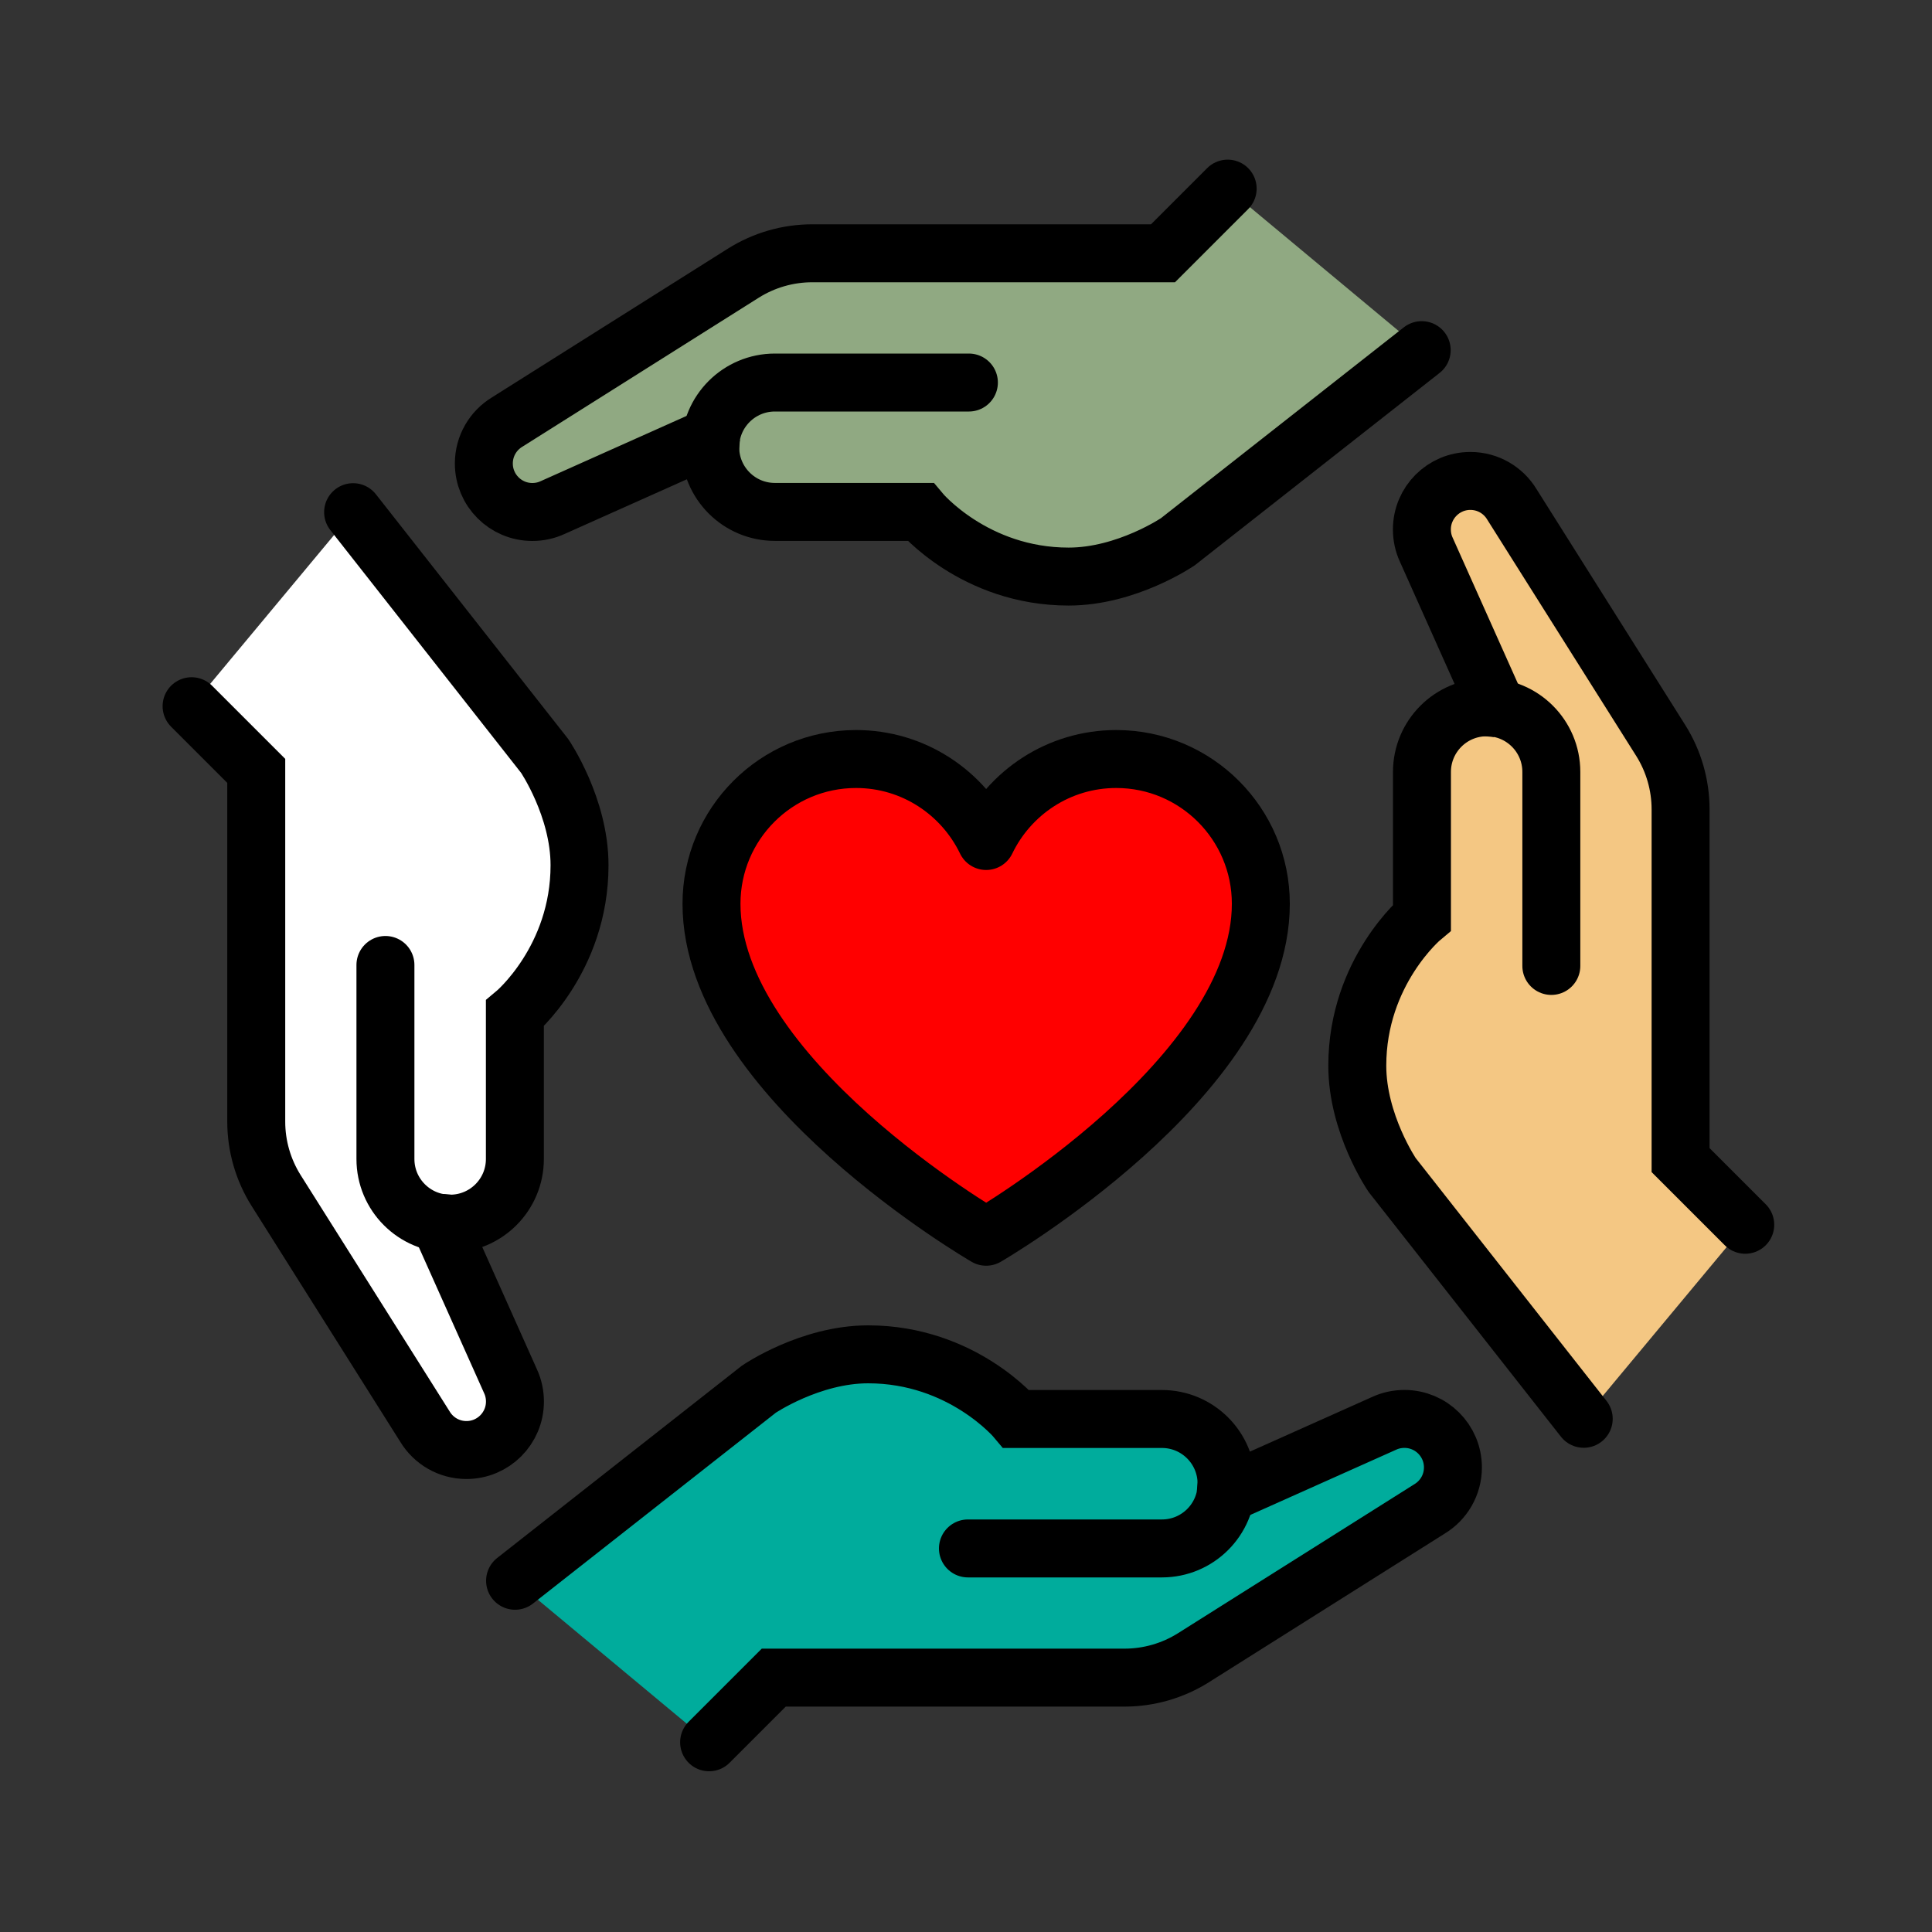 <?xml version="1.0" encoding="UTF-8"?>
<svg id="Layer_1" xmlns="http://www.w3.org/2000/svg" version="1.1" viewBox="0 0 300 300">
  <rect x="0" y="0" width="300" height="300" fill="#333333" stroke="none"/>
  <!-- Generator: Adobe Illustrator 29.7.0, SVG Export Plug-In . SVG Version: 2.1.1 Build 41)  -->
  <defs>
    <style>
      .st0 {
        fill: #00ac9c;
      }

      .st0, .st1, .st2, .st3, .st4 {
        stroke: #000;
        stroke-linecap: round;
        stroke-width: 9px;
      }

      .st0, .st1, .st2, .st4 {
        stroke-miterlimit: 10;
      }

      .st1 {
        fill: #fff;
      }

      .st2 {
        fill: #90a982;
      }

      .st3 {
        fill: red;
        stroke-linejoin: round;
      }

      .st4 {
        fill: #f4c783;
      }
    </style>
  </defs>
  <g>
    <path class="st4" d="M245.92,220.31l-29.75-37.86s-5.41-7.94-5.41-16.96c0-14.66,10.04-23.02,10.04-23.02v-22.6c0-5.55,4.5-10.04,10.04-10.04l1.64.14-11.01-24.62c-.44-.95-.68-2.02-.68-3.14,0-4.16,3.37-7.53,7.53-7.53,2.73,0,5.12,1.45,6.44,3.63l23.11,36.66c2.02,3.21,3.09,6.92,3.09,10.71v54.46l10.04,10.04"/>
    <path class="st4" d="M230.85,109.82c5.55,0,10.04,4.5,10.04,10.04v30.13"/>
  </g>
  <path class="st3" d="M173.33,117.86c-8.9,0-16.57,5.2-20.2,12.73-3.63-7.52-11.3-12.73-20.2-12.73-12.4,0-22.45,10.06-22.45,22.48,0,26.97,42.65,51.7,42.65,51.7,0,0,42.65-24.73,42.65-51.7,0-12.41-10.05-22.48-22.45-22.48Z"/>
  <g>
    <path class="st1" d="M54.83,79.53l29.75,37.86s5.41,7.94,5.41,16.96c0,14.66-10.04,23.02-10.04,23.02v22.6c0,5.55-4.5,10.04-10.04,10.04l-1.64-.14,11.01,24.62c.44.95.68,2.02.68,3.14,0,4.16-3.37,7.53-7.53,7.53-2.73,0-5.12-1.45-6.44-3.63l-23.11-36.66c-2.02-3.21-3.09-6.92-3.09-10.71v-54.46l-10.04-10.04"/>
    <path class="st1" d="M69.89,190.01c-5.55,0-10.04-4.5-10.04-10.04v-30.13"/>
  </g>
  <g>
    <path class="st2" d="M220.76,54.37l-37.86,29.75s-7.94,5.41-16.96,5.41c-14.66,0-23.02-10.04-23.02-10.04h-22.6c-5.55,0-10.04-4.5-10.04-10.04l.14-1.64-24.62,11.01c-.95.44-2.02.68-3.14.68-4.16,0-7.53-3.37-7.53-7.53,0-2.73,1.45-5.12,3.63-6.44l36.66-23.11c3.21-2.02,6.92-3.09,10.71-3.09h54.46l10.04-10.04"/>
    <path class="st2" d="M110.28,69.44c0-5.55,4.5-10.04,10.04-10.04h30.13"/>
  </g>
  <g>
    <path class="st0" d="M79.98,245.46l37.86-29.75s7.94-5.41,16.96-5.41c14.66,0,23.02,10.04,23.02,10.04h22.6c5.55,0,10.04,4.5,10.04,10.04l-.14,1.64,24.62-11.01c.95-.44,2.02-.68,3.14-.68,4.16,0,7.53,3.37,7.53,7.53,0,2.73-1.45,5.12-3.63,6.44l-36.66,23.11c-3.21,2.02-6.92,3.09-10.71,3.09h-54.46l-10.04,10.04"/>
    <path class="st0" d="M190.47,230.4c0,5.55-4.5,10.04-10.04,10.04h-30.13"/>
  </g>
</svg>